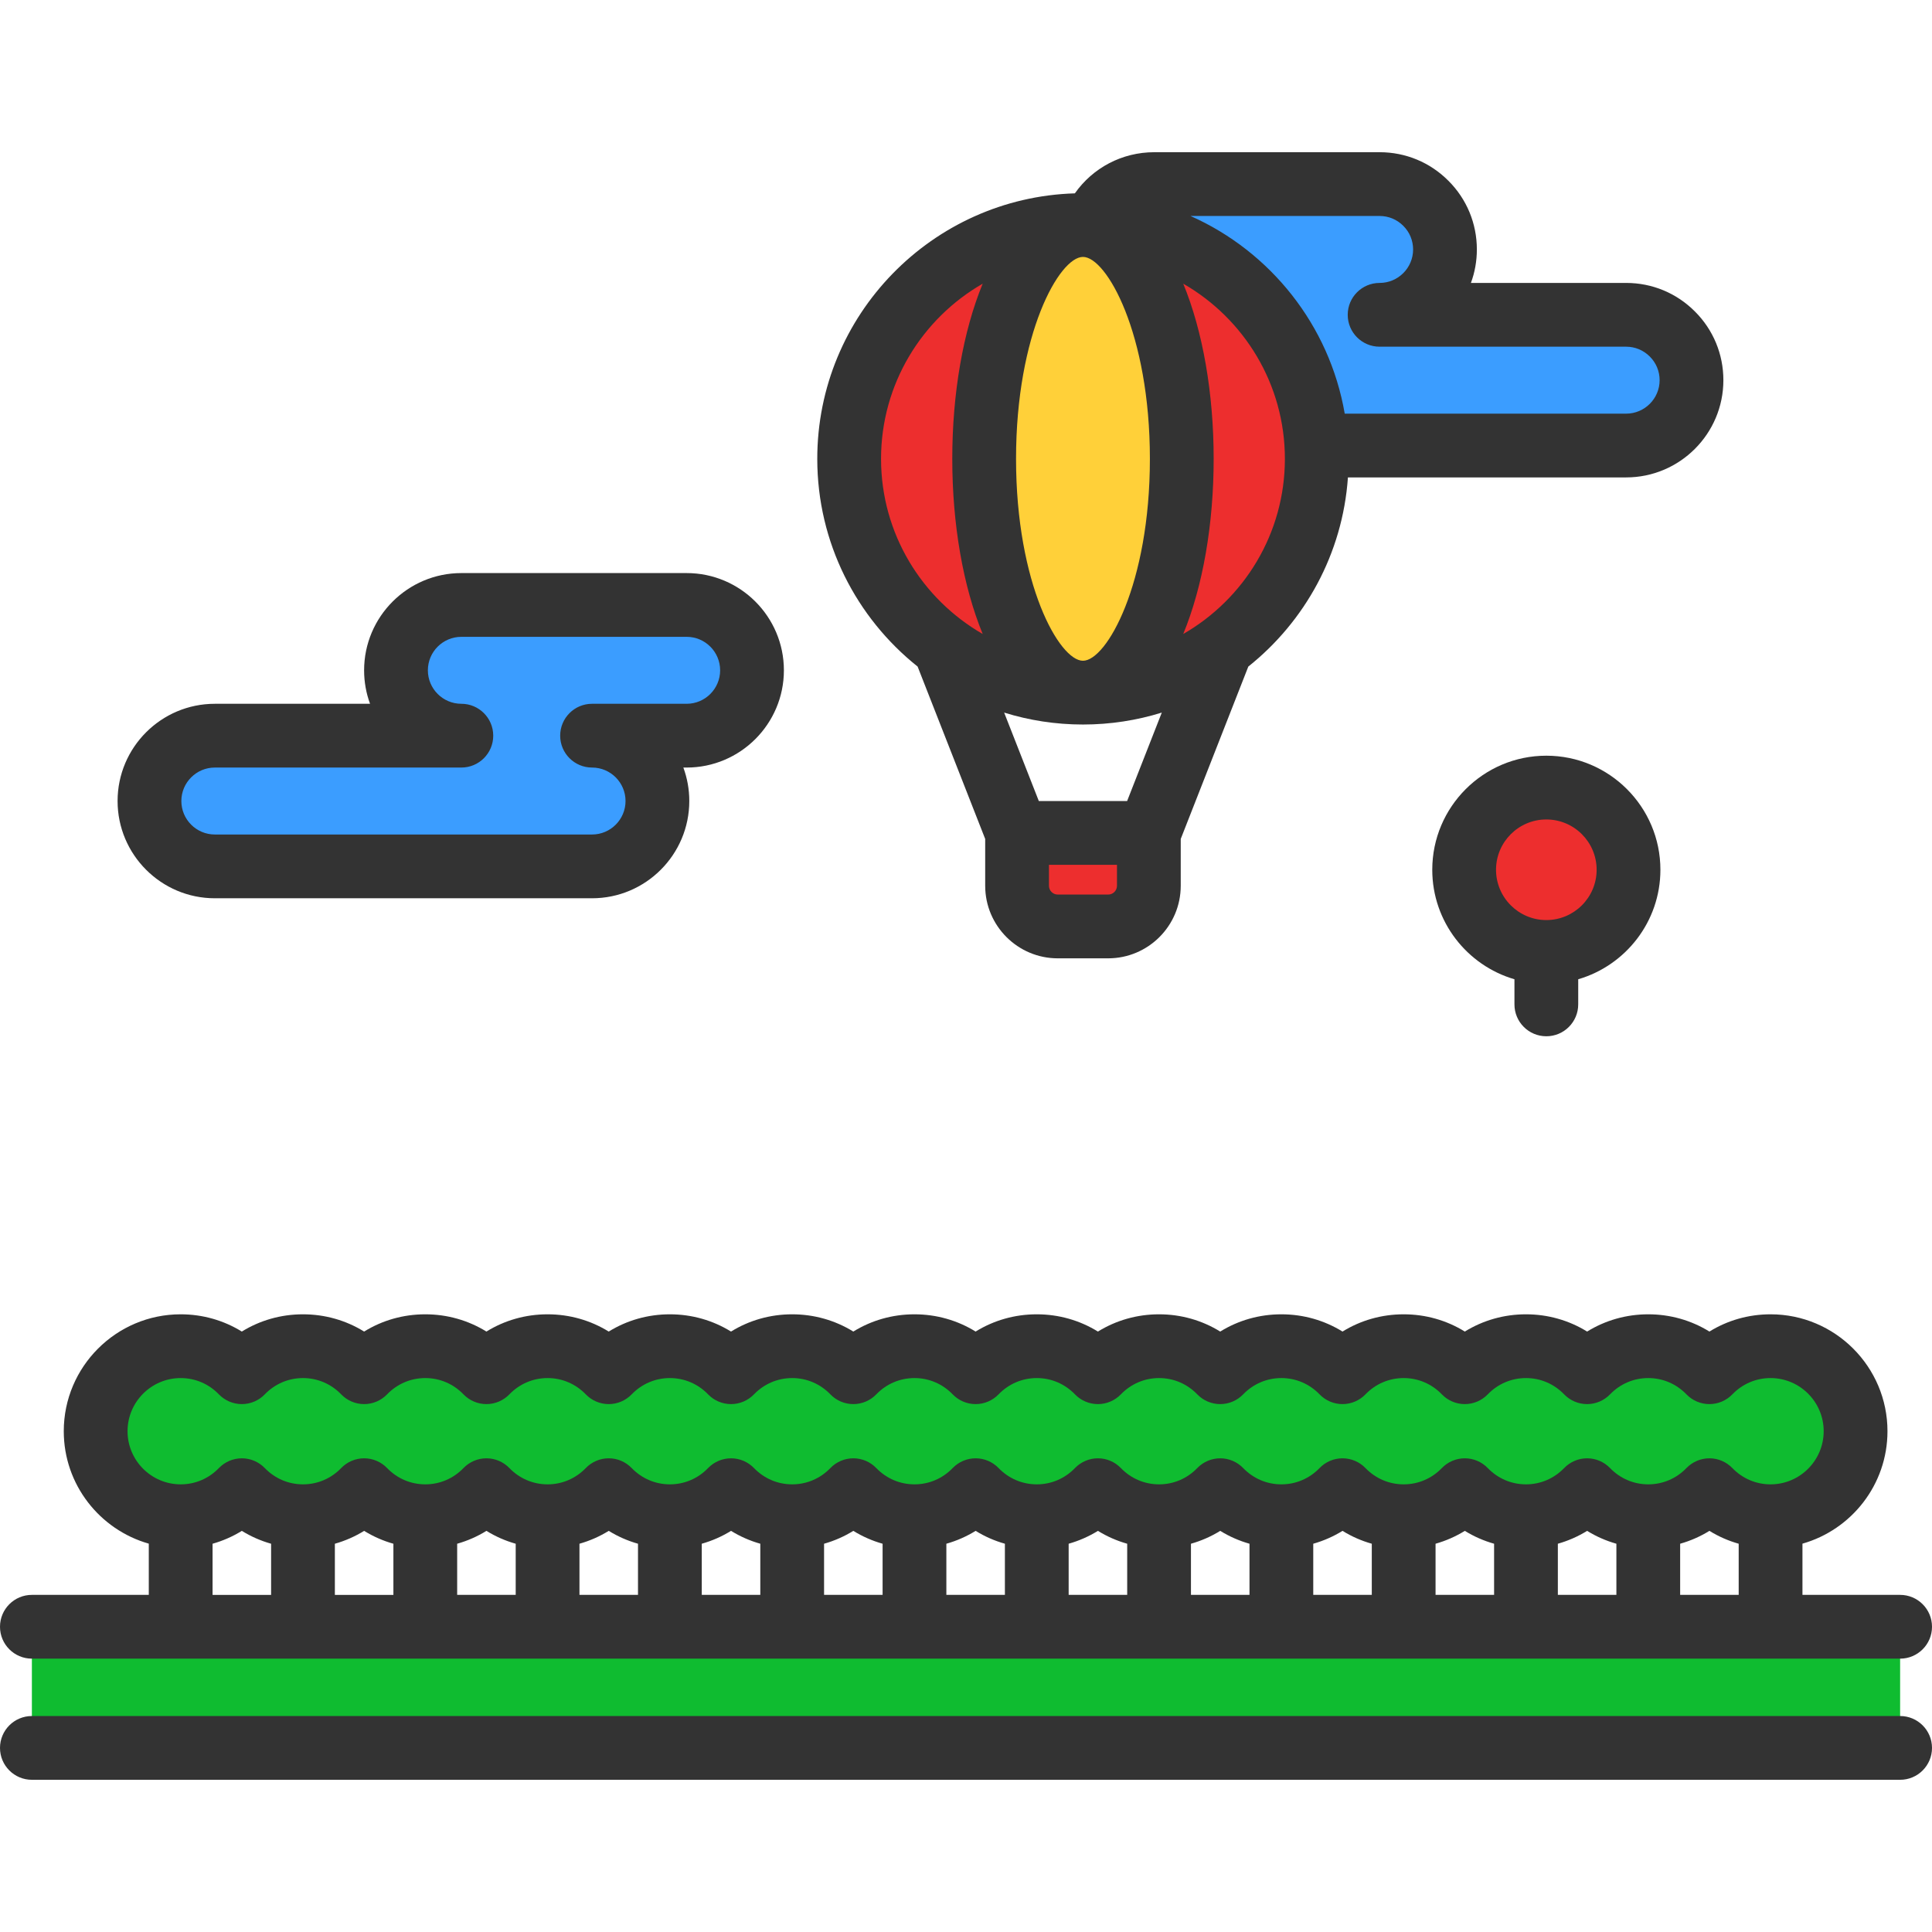 <?xml version="1.0" encoding="iso-8859-1"?>
<!-- Uploaded to: SVG Repo, www.svgrepo.com, Generator: SVG Repo Mixer Tools -->
<svg xmlns="http://www.w3.org/2000/svg" xmlns:xlink="http://www.w3.org/1999/xlink" version="1.1" id="Layer_1"  viewBox="0 0 454.478 454.478" xml:space="preserve" width="512" height="512">
<g>
	<rect x="7.5" y="385.198" style="fill:#0FBC30;" width="439.478" height="25.499"/>
	<path style="fill:#0FBC30;" d="M416.502,316.678c11.05,0,20,8.95,20,20c0,11.04-8.95,20-20,20c-5.65,0-10.75-2.36-14.38-6.13   c-3.64,3.77-8.73,6.13-14.39,6.13c-5.65,0-10.74-2.36-14.38-6.13c-3.64,3.77-8.73,6.13-14.39,6.13c-5.65,0-10.74-2.36-14.38-6.13   c-3.64,3.77-8.73,6.13-14.39,6.13c-5.65,0-10.74-2.36-14.38-6.13c-3.64,3.77-8.73,6.13-14.38,6.13c-5.66,0-10.75-2.36-14.39-6.13   c-3.64,3.77-8.73,6.13-14.38,6.13c-5.66,0-10.75-2.36-14.39-6.13c-3.64,3.77-8.73,6.13-14.38,6.13c-5.66,0-10.75-2.36-14.39-6.13   c-3.64,3.77-8.73,6.13-14.38,6.13c-5.66,0-10.75-2.36-14.39-6.13c-3.63,3.77-8.73,6.13-14.38,6.13s-10.75-2.36-14.39-6.13   c-3.63,3.77-8.73,6.13-14.38,6.13c-5.65,0-10.75-2.36-14.39-6.13c-3.63,3.77-8.73,6.13-14.38,6.13c-5.65,0-10.75-2.36-14.38-6.13   c-3.64,3.77-8.74,6.13-14.39,6.13c-5.65,0-10.75-2.36-14.38-6.13c-3.64,3.77-8.74,6.13-14.39,6.13s-10.75-2.36-14.38-6.13   c-3.64,3.77-8.74,6.13-14.39,6.13c-11.04,0-20-8.96-20-20c0-11.05,8.96-20,20-20c5.65,0,10.75,2.35,14.39,6.12   c3.63-3.77,8.73-6.12,14.38-6.12s10.75,2.35,14.39,6.12c3.63-3.77,8.73-6.12,14.38-6.12c5.65,0,10.75,2.35,14.39,6.12   c3.63-3.77,8.73-6.12,14.38-6.12c5.65,0,10.75,2.35,14.38,6.12c3.64-3.77,8.74-6.12,14.39-6.12c5.65,0,10.75,2.35,14.38,6.12   c3.64-3.77,8.74-6.12,14.39-6.12s10.75,2.35,14.38,6.12c3.64-3.77,8.73-6.12,14.39-6.12c5.65,0,10.74,2.35,14.38,6.12   c3.64-3.77,8.73-6.12,14.39-6.12c5.65,0,10.74,2.35,14.38,6.12c3.64-3.77,8.73-6.12,14.39-6.12c5.65,0,10.74,2.35,14.38,6.12   c3.64-3.77,8.73-6.12,14.39-6.12c5.65,0,10.74,2.35,14.38,6.12c3.64-3.77,8.73-6.12,14.38-6.12c5.66,0,10.75,2.35,14.39,6.12   c3.64-3.77,8.73-6.12,14.38-6.12c5.66,0,10.75,2.35,14.39,6.12c3.64-3.77,8.73-6.12,14.38-6.12c5.66,0,10.75,2.35,14.39,6.12   C405.752,319.028,410.852,316.678,416.502,316.678z"/>
	<path style="fill:#3B9DFF;" d="M393.392,78.568c2.79,2.78,4.51,6.63,4.51,10.87c0,8.49-6.89,15.37-15.38,15.37h-72.86   c-1.57-28.1-24.23-50.55-52.41-51.81c2.26-5.67,7.8-9.69,14.28-9.69h53c4.25,0,8.09,1.72,10.87,4.51   c2.79,2.78,4.51,6.62,4.51,10.87c0,8.49-6.89,15.37-15.38,15.37h57.99C386.762,74.058,390.612,75.778,393.392,78.568z"/>
	<path style="fill:#ED2E2E;" d="M363.752,185.268c10.68,0,19.34,8.66,19.34,19.33c0,10.68-8.66,19.34-19.34,19.34   c-10.68,0-19.33-8.66-19.33-19.34C344.422,193.928,353.072,185.268,363.752,185.268z"/>
	<path style="fill:#ED2E2E;" d="M287.402,152.198c-9.13,6.75-20.42,10.74-32.65,10.74c12.84,0,23.25-24.63,23.25-55   c0-28.46-9.13-51.86-20.84-54.71c0.03-0.08,0.06-0.15,0.09-0.23c28.18,1.26,50.84,23.71,52.41,51.81c0.06,1.03,0.09,2.08,0.09,3.13   C309.752,126.088,300.962,142.188,287.402,152.198z"/>
	<path style="fill:#FFD039;" d="M257.162,53.228c11.71,2.85,20.84,26.25,20.84,54.71c0,30.37-10.41,55-23.25,55   c-12.83,0-23.24-24.63-23.24-55c0-30.38,10.41-55,23.24-55C255.562,52.938,256.372,53.038,257.162,53.228z"/>
	<path style="fill:#ED2E2E;" d="M270.252,195.938v12.43c0,5.28-4.28,9.57-9.57,9.57h-11.86c-5.28,0-9.57-4.29-9.57-9.57v-12.43   H270.252z"/>
	<path style="fill:#ED2E2E;" d="M222.102,152.188c-13.56-10.01-22.35-26.11-22.35-44.25c0-30.38,24.63-55,55-55   c-12.83,0-23.24,24.62-23.24,55c0,30.37,10.41,55,23.24,55C242.522,162.938,231.232,158.948,222.102,152.188z"/>
	<path style="fill:#3B9DFF;" d="M161.532,142.308c8.49,0,15.37,6.88,15.37,15.37c0,4.25-1.72,8.09-4.5,10.88   c-2.78,2.78-6.62,4.5-10.87,4.5h-22.26c8.49,0,15.38,6.88,15.38,15.37c0,4.24-1.72,8.09-4.51,10.87   c-2.78,2.79-6.62,4.51-10.87,4.51h-88.74c-8.49,0-15.37-6.89-15.37-15.38c0-4.24,1.72-8.09,4.5-10.87c2.78-2.78,6.62-4.5,10.87-4.5   h57.99c-8.49,0-15.37-6.88-15.37-15.38c0-4.25,1.72-8.09,4.5-10.87c2.78-2.78,6.63-4.5,10.87-4.5H161.532z"/>
	<g>
		<path style="fill:#333333;" d="M215.857,156.802l15.897,40.55v11.015c0,9.412,7.657,17.068,17.068,17.068h11.863    c9.411,0,17.068-7.657,17.068-17.068v-11.015l15.897-40.55c13.3-10.608,22.183-26.514,23.433-44.497h65.44    c12.616,0,22.88-10.259,22.88-22.87c0-6.12-2.385-11.867-6.697-16.164c-4.315-4.331-10.063-6.716-16.183-6.716h-36.507    c0.903-2.455,1.396-5.106,1.396-7.87c0-6.12-2.385-11.867-6.697-16.164c-4.315-4.331-10.063-6.716-16.183-6.716h-53    c-7.584,0-14.466,3.675-18.683,9.678c-33.584,1.012-60.597,28.627-60.597,62.452C192.254,127.701,201.488,145.341,215.857,156.802    z M239.011,107.935c0-29.466,10.193-47.5,15.743-47.5c5.551,0,15.744,18.034,15.744,47.5s-10.193,47.5-15.744,47.5    C249.204,155.435,239.011,137.4,239.011,107.935z M262.754,208.366c0,1.141-0.928,2.068-2.068,2.068h-11.863    c-1.141,0-2.068-0.928-2.068-2.068v-4.932h16V208.366z M265.139,188.435h-20.769l-8.157-20.808    c5.861,1.824,12.089,2.808,18.542,2.808c6.454,0,12.682-0.984,18.542-2.808L265.139,188.435z M278.344,149.136    c4.613-11.214,7.154-25.807,7.154-41.202s-2.541-29.987-7.154-41.202c14.271,8.203,23.91,23.593,23.91,41.202    S292.615,140.933,278.344,149.136z M330.11,53.127c1.485,1.48,2.304,3.454,2.304,5.558c0,4.339-3.535,7.87-7.88,7.87    c-4.143,0-7.5,3.358-7.5,7.5s3.357,7.5,7.5,7.5h57.99c2.104,0,4.077,0.818,5.576,2.322c1.485,1.48,2.304,3.454,2.304,5.558    c0,4.339-3.535,7.87-7.88,7.87h-66.193c-3.585-20.827-17.504-38.153-36.277-46.5h44.48    C326.638,50.805,328.611,51.623,330.11,53.127z M231.165,66.732c-4.613,11.214-7.154,25.807-7.154,41.202    c0,15.396,2.541,29.988,7.154,41.202c-14.272-8.203-23.911-23.593-23.911-41.202S216.893,74.935,231.165,66.732z"/>
		<path style="fill:#333333;" d="M363.754,243.768c4.143,0,7.5-3.358,7.5-7.5v-5.908c11.156-3.254,19.334-13.566,19.334-25.759    c0-14.796-12.038-26.833-26.834-26.833s-26.833,12.037-26.833,26.833c0,12.193,8.177,22.505,19.333,25.759v5.908    C356.254,240.41,359.611,243.768,363.754,243.768z M351.921,204.601c0-6.525,5.309-11.833,11.833-11.833    c6.525,0,11.834,5.308,11.834,11.833s-5.309,11.833-11.834,11.833C357.229,216.435,351.921,211.126,351.921,204.601z"/>
		<path style="fill:#333333;" d="M50.534,211.306h88.74c12.613,0,22.874-10.261,22.874-22.875c0-2.765-0.494-5.418-1.396-7.874    h0.777c12.613,0,22.874-10.261,22.874-22.875c0-12.613-10.261-22.874-22.874-22.874h-53.003    c-12.613,0-22.874,10.261-22.874,22.874c0,2.766,0.493,5.418,1.396,7.875H50.534c-12.613,0-22.874,10.261-22.874,22.874    C27.66,201.044,37.921,211.306,50.534,211.306z M50.534,180.557h57.992c4.142,0,7.5-3.358,7.5-7.5s-3.358-7.5-7.5-7.5    c-4.342,0-7.874-3.533-7.874-7.875s3.532-7.874,7.874-7.874h53.003c4.342,0,7.874,3.532,7.874,7.874s-3.532,7.875-7.874,7.875    h-22.254c-4.142,0-7.5,3.358-7.5,7.5s3.358,7.5,7.5,7.5c4.342,0,7.874,3.532,7.874,7.874s-3.532,7.875-7.874,7.875h-88.74    c-4.342,0-7.874-3.533-7.874-7.875S46.192,180.557,50.534,180.557z"/>
		<path style="fill:#333333;" d="M7.5,390.174h439.478c4.143,0,7.5-3.358,7.5-7.5s-3.357-7.5-7.5-7.5h-22.974v-12.048    c11.528-3.273,20-13.888,20-26.452c0-15.164-12.337-27.5-27.5-27.5c-5.169,0-10.104,1.412-14.384,4.058    c-4.281-2.646-9.217-4.058-14.385-4.058s-10.104,1.413-14.385,4.058c-4.281-2.645-9.217-4.058-14.385-4.058    s-10.104,1.413-14.385,4.058c-4.281-2.645-9.217-4.058-14.385-4.058s-10.104,1.412-14.385,4.058    c-4.28-2.646-9.215-4.058-14.384-4.058s-10.104,1.412-14.385,4.058c-4.281-2.646-9.217-4.058-14.385-4.058    s-10.104,1.413-14.385,4.058c-4.281-2.645-9.217-4.058-14.385-4.058s-10.104,1.412-14.385,4.058    c-4.281-2.646-9.216-4.058-14.384-4.058s-10.104,1.412-14.385,4.058c-4.281-2.646-9.216-4.058-14.384-4.058    c-5.169,0-10.104,1.412-14.385,4.058c-4.281-2.646-9.216-4.058-14.385-4.058s-10.104,1.412-14.384,4.058    c-4.281-2.646-9.216-4.058-14.385-4.058s-10.104,1.412-14.385,4.058c-4.281-2.646-9.216-4.058-14.385-4.058    c-5.168,0-10.104,1.412-14.384,4.058c-4.281-2.646-9.216-4.058-14.385-4.058s-10.104,1.412-14.385,4.058    c-4.281-2.646-9.216-4.058-14.384-4.058c-15.164,0-27.5,12.336-27.5,27.5c0,12.563,8.472,23.178,20,26.452v12.048H7.5    c-4.142,0-7.5,3.358-7.5,7.5S3.358,390.174,7.5,390.174z M78.773,363.144c2.424-0.684,4.737-1.7,6.885-3.027    c2.148,1.327,4.46,2.343,6.884,3.027v12.031H78.773V363.144z M380.235,375.174h-13.77v-12.031c2.424-0.684,4.737-1.7,6.885-3.027    c2.148,1.327,4.461,2.343,6.885,3.027V375.174z M351.466,375.174h-13.77v-12.031c2.424-0.684,4.737-1.7,6.885-3.027    c2.148,1.327,4.461,2.343,6.885,3.027V375.174z M322.696,375.174h-13.769v-12.031c2.424-0.684,4.736-1.7,6.884-3.027    c2.148,1.327,4.461,2.343,6.885,3.027V375.174z M293.928,375.174h-13.77v-12.031c2.424-0.684,4.737-1.7,6.885-3.027    c2.148,1.328,4.46,2.343,6.885,3.027V375.174z M265.158,375.174h-13.77v-12.031c2.424-0.684,4.737-1.7,6.885-3.027    c2.148,1.327,4.461,2.343,6.885,3.027V375.174z M236.389,375.174H222.62v-12.031c2.424-0.684,4.737-1.7,6.884-3.027    c2.148,1.327,4.461,2.343,6.885,3.027V375.174z M207.62,375.174h-13.769v-12.031c2.424-0.684,4.737-1.7,6.884-3.027    c2.148,1.327,4.461,2.343,6.885,3.027V375.174z M178.851,375.174h-13.77v-12.031c2.424-0.684,4.737-1.7,6.885-3.027    c2.148,1.327,4.461,2.343,6.885,3.027V375.174z M150.081,375.174h-13.769v-12.031c2.424-0.684,4.737-1.7,6.885-3.027    c2.148,1.327,4.46,2.343,6.884,3.027V375.174z M121.312,375.174h-13.77v-12.03c2.424-0.684,4.737-1.7,6.885-3.027    c2.148,1.327,4.461,2.343,6.885,3.027V375.174z M395.235,375.174v-12.031c2.424-0.684,4.737-1.7,6.885-3.027    c2.147,1.327,4.46,2.343,6.884,3.027v12.031H395.235z M30.004,336.674c0-6.893,5.607-12.5,12.5-12.5    c3.411,0,6.603,1.361,8.987,3.832c1.414,1.465,3.361,2.292,5.397,2.292h0c2.036,0,3.984-0.828,5.397-2.292    c2.385-2.471,5.577-3.832,8.988-3.832s6.603,1.361,8.988,3.832c1.413,1.465,3.361,2.292,5.397,2.292    c2.036,0,3.984-0.828,5.397-2.292c2.384-2.471,5.576-3.832,8.987-3.832c3.412,0,6.604,1.361,8.987,3.832    c1.414,1.465,3.361,2.292,5.397,2.292h0c2.036,0,3.984-0.828,5.397-2.292c2.385-2.471,5.577-3.832,8.988-3.832    s6.603,1.361,8.988,3.832c1.413,1.465,3.361,2.292,5.397,2.292c2.036,0,3.983-0.828,5.397-2.292    c2.384-2.471,5.576-3.832,8.987-3.832s6.603,1.361,8.988,3.832c1.413,1.465,3.361,2.292,5.397,2.292    c2.036,0,3.984-0.828,5.397-2.292c2.384-2.471,5.576-3.832,8.987-3.832c3.411,0,6.603,1.361,8.987,3.832    c1.414,1.465,3.361,2.292,5.397,2.292c2.036,0,3.984-0.828,5.397-2.292c2.385-2.471,5.577-3.832,8.988-3.832    s6.603,1.361,8.987,3.832c1.413,1.465,3.361,2.292,5.397,2.292c2.035,0,3.983-0.828,5.397-2.292    c2.384-2.471,5.576-3.832,8.987-3.832s6.604,1.361,8.987,3.832c1.414,1.465,3.362,2.292,5.397,2.292s3.983-0.828,5.397-2.292    c2.384-2.471,5.576-3.832,8.987-3.832s6.604,1.361,8.987,3.832c1.414,1.465,3.362,2.292,5.398,2.292    c2.035,0,3.983-0.828,5.396-2.293c2.384-2.471,5.575-3.832,8.987-3.832c3.411,0,6.603,1.361,8.986,3.832    c1.413,1.465,3.361,2.293,5.397,2.293c2.035,0,3.983-0.828,5.397-2.292c2.384-2.471,5.576-3.832,8.987-3.832    s6.604,1.361,8.987,3.832c1.414,1.465,3.362,2.292,5.397,2.292s3.983-0.828,5.397-2.292c2.384-2.471,5.576-3.832,8.987-3.832    s6.604,1.361,8.987,3.832c1.414,1.465,3.362,2.292,5.397,2.292s3.983-0.828,5.397-2.292c2.384-2.471,5.576-3.832,8.987-3.832    s6.604,1.361,8.987,3.832c1.414,1.465,3.362,2.292,5.398,2.292c2.035,0,3.983-0.828,5.396-2.293    c2.384-2.471,5.575-3.832,8.986-3.832c6.893,0,12.5,5.607,12.5,12.5s-5.607,12.5-12.5,12.5c-3.411,0-6.603-1.361-8.986-3.832    c-1.413-1.465-3.361-2.293-5.396-2.293c-0.001,0-0.001,0-0.001,0c-2.035,0-3.983,0.828-5.397,2.292    c-2.384,2.471-5.576,3.832-8.987,3.832s-6.604-1.361-8.987-3.832c-1.414-1.465-3.362-2.292-5.397-2.292s-3.983,0.828-5.397,2.292    c-2.384,2.471-5.576,3.832-8.987,3.832s-6.604-1.361-8.987-3.832c-1.414-1.465-3.362-2.292-5.397-2.292s-3.983,0.828-5.397,2.292    c-2.384,2.471-5.576,3.832-8.987,3.832s-6.604-1.361-8.987-3.832c-1.414-1.465-3.362-2.292-5.397-2.292    c-2.036,0-3.984,0.828-5.397,2.293c-2.384,2.471-5.575,3.832-8.986,3.832c-3.412,0-6.604-1.361-8.987-3.832    c-1.413-1.465-3.361-2.293-5.396-2.293c-0.001,0-0.001,0-0.001,0c-2.035,0-3.983,0.828-5.397,2.292    c-2.384,2.471-5.576,3.832-8.987,3.832s-6.604-1.361-8.987-3.832c-1.414-1.465-3.362-2.292-5.397-2.292s-3.983,0.828-5.397,2.292    c-2.384,2.471-5.576,3.832-8.987,3.832s-6.604-1.361-8.987-3.832c-1.414-1.465-3.362-2.292-5.397-2.292    c-2.036,0-3.984,0.828-5.397,2.292c-2.384,2.471-5.576,3.832-8.987,3.832s-6.603-1.361-8.988-3.832    c-1.413-1.465-3.362-2.292-5.397-2.292c-2.036,0-3.984,0.828-5.397,2.292c-2.384,2.471-5.576,3.832-8.987,3.832    c-3.412,0-6.603-1.361-8.987-3.832c-1.414-1.465-3.361-2.292-5.397-2.292c-2.036,0-3.984,0.828-5.397,2.292    c-2.385,2.471-5.577,3.832-8.988,3.832s-6.603-1.361-8.987-3.832c-1.414-1.465-3.361-2.292-5.397-2.292h0    c-2.036,0-3.984,0.828-5.397,2.292c-2.385,2.471-5.577,3.832-8.988,3.832s-6.603-1.361-8.988-3.832    c-1.413-1.465-3.361-2.292-5.397-2.292c-2.036,0-3.983,0.828-5.397,2.292c-2.384,2.471-5.576,3.832-8.987,3.832    c-3.411,0-6.603-1.361-8.987-3.832c-1.413-1.465-3.361-2.292-5.397-2.292c0,0,0,0,0,0c-2.036,0-3.984,0.828-5.397,2.292    c-2.385,2.471-5.577,3.832-8.988,3.832s-6.603-1.361-8.988-3.832c-1.413-1.465-3.361-2.292-5.397-2.292    c-2.036,0-3.983,0.828-5.397,2.292c-2.384,2.471-5.576,3.832-8.987,3.832C35.612,349.174,30.004,343.567,30.004,336.674z     M50.004,363.144c2.424-0.684,4.737-1.7,6.884-3.027c2.148,1.327,4.461,2.343,6.885,3.027v12.031H50.004V363.144z"/>
		<path style="fill:#333333;" d="M446.978,403.673H7.5c-4.142,0-7.5,3.358-7.5,7.5s3.358,7.5,7.5,7.5h439.478    c4.143,0,7.5-3.358,7.5-7.5S451.12,403.673,446.978,403.673z"/>
	</g>
</g>















</svg>